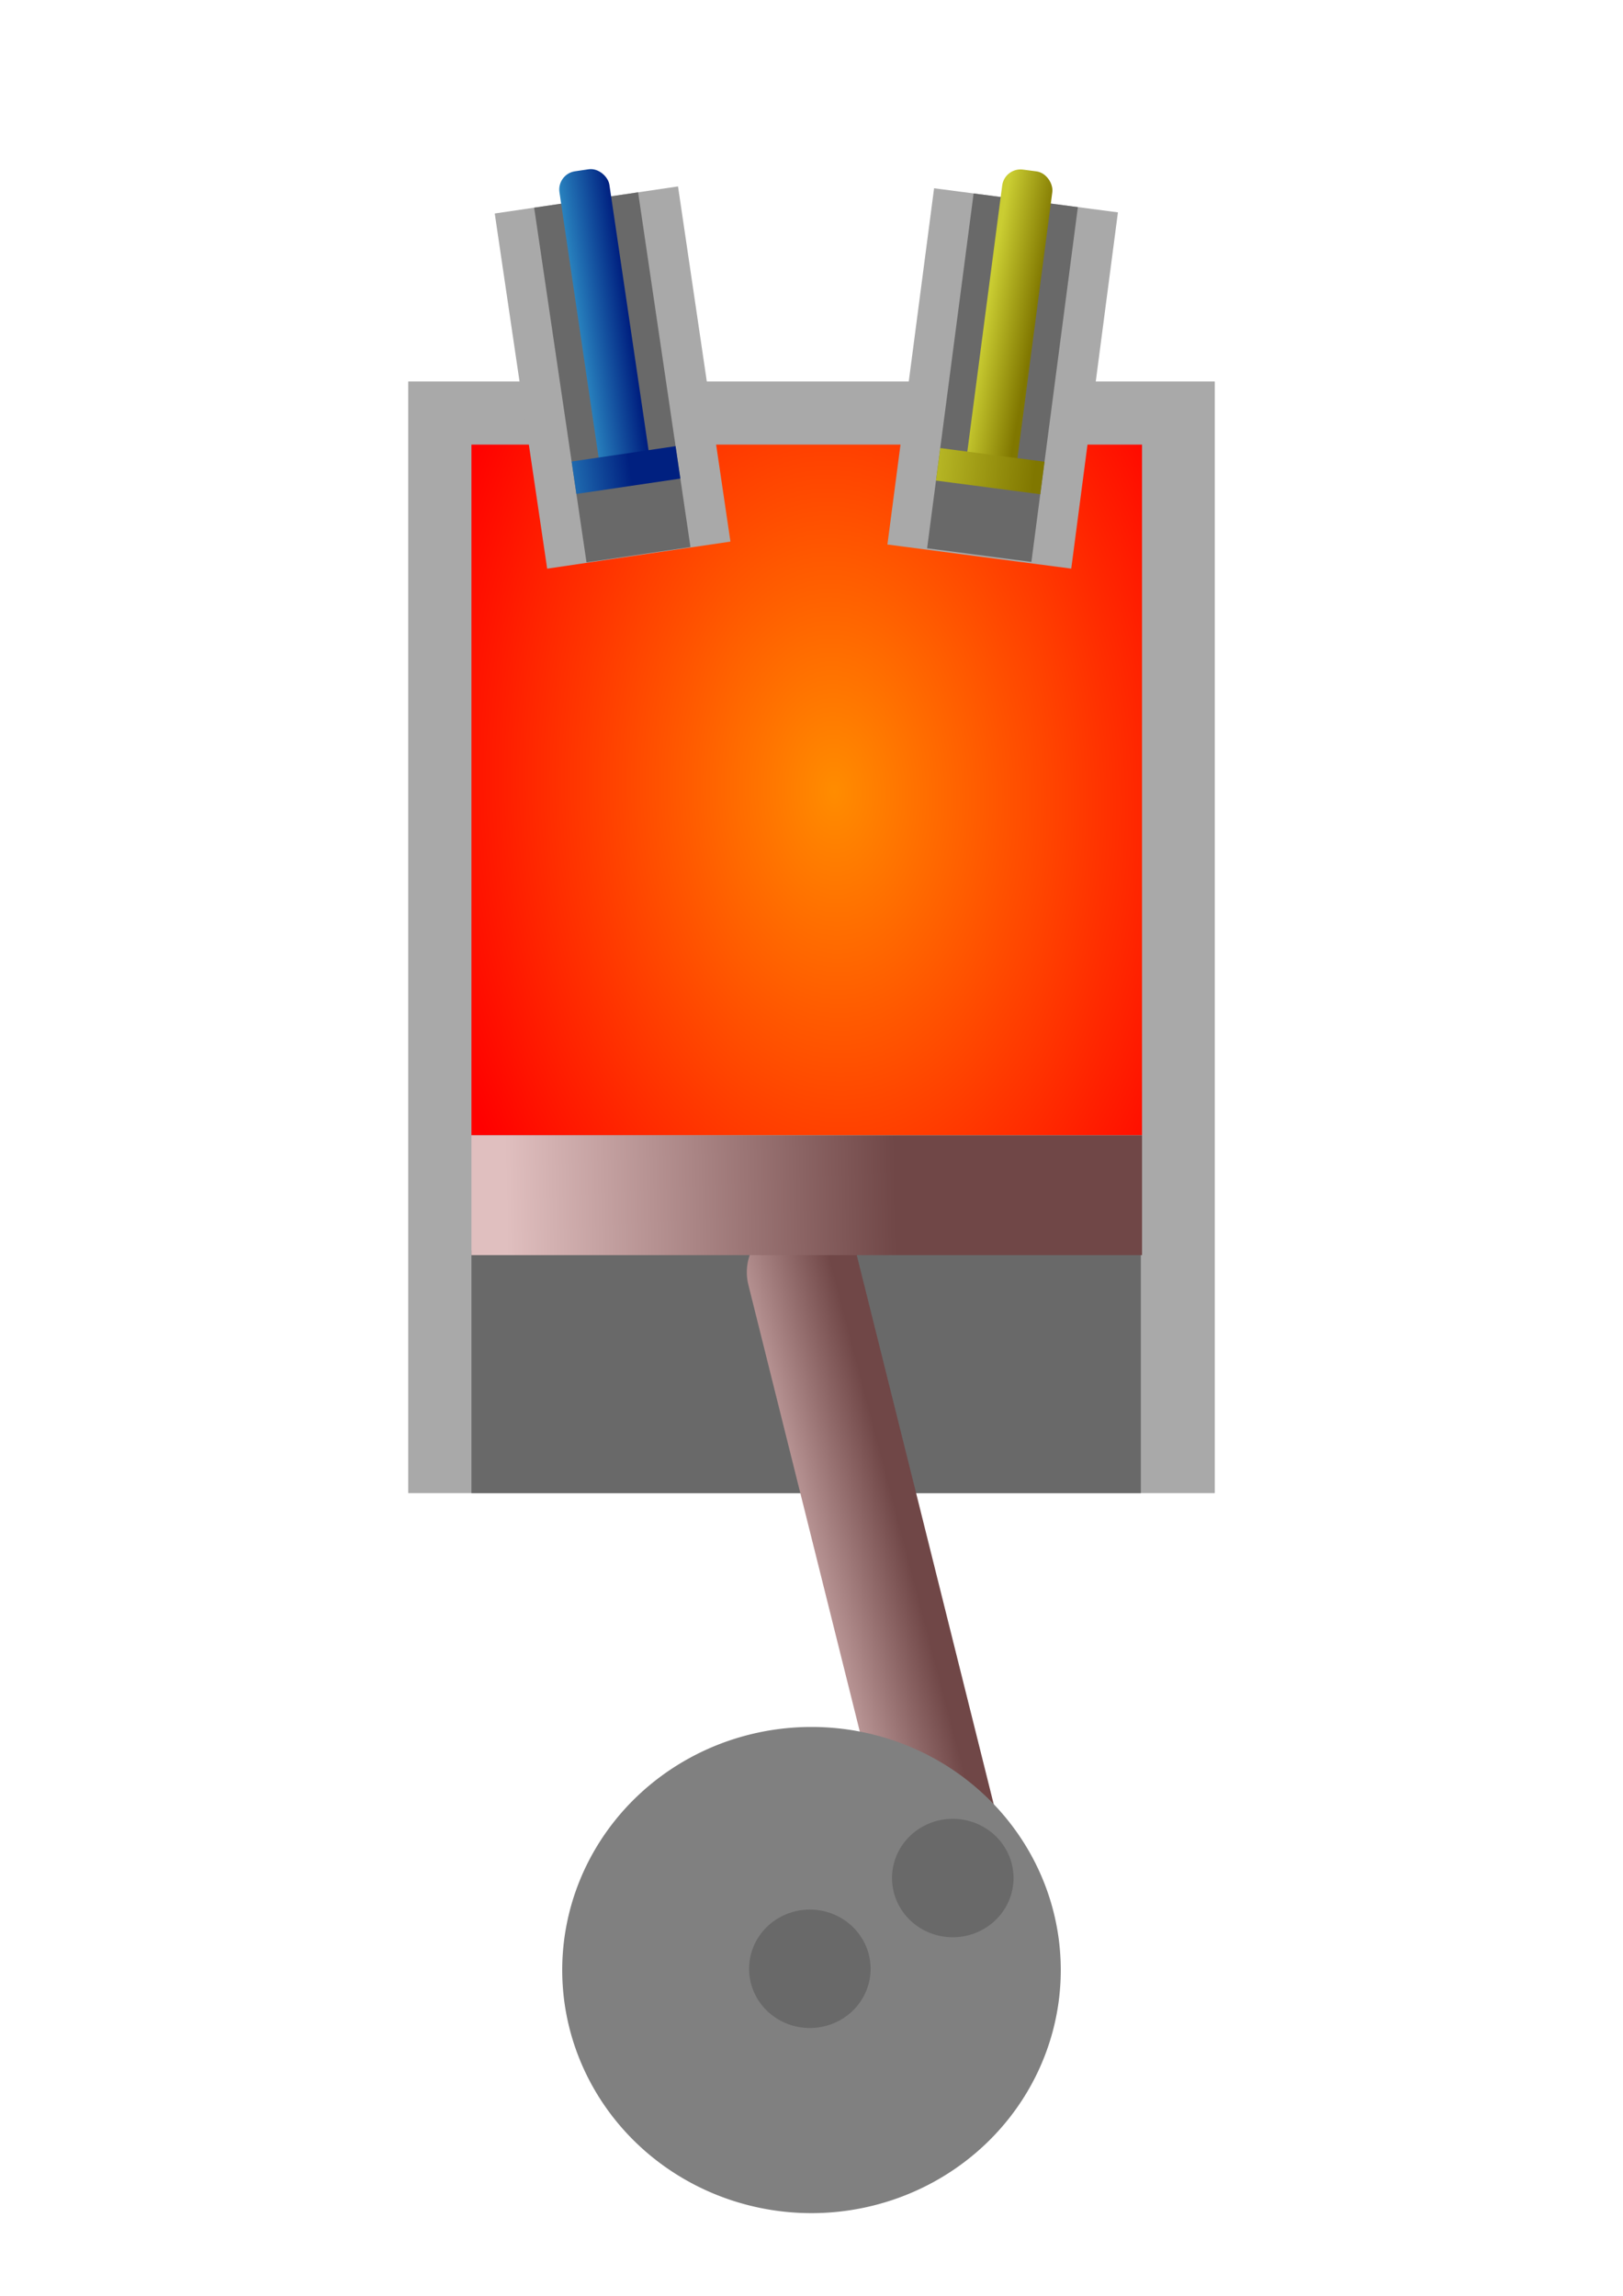 <?xml version="1.0" encoding="UTF-8" standalone="no"?>
<!-- Created with Inkscape (http://www.inkscape.org/) -->
<svg
   xmlns:dc="http://purl.org/dc/elements/1.1/"
   xmlns:cc="http://web.resource.org/cc/"
   xmlns:rdf="http://www.w3.org/1999/02/22-rdf-syntax-ns#"
   xmlns:svg="http://www.w3.org/2000/svg"
   xmlns="http://www.w3.org/2000/svg"
   xmlns:xlink="http://www.w3.org/1999/xlink"
   xmlns:sodipodi="http://inkscape.sourceforge.net/DTD/sodipodi-0.dtd"
   xmlns:inkscape="http://www.inkscape.org/namespaces/inkscape"
   width="744.094"
   height="1052.362"
   id="svg2226"
   sodipodi:version="0.32"
   inkscape:version="0.43"
   sodipodi:docbase="D:\Alexey\download"
   sodipodi:docname="engine.svg">
  <defs
     id="defs2228">
    <linearGradient
       id="linearGradient3981">
      <stop
         style="stop-color:#e0bfbf;stop-opacity:1;"
         offset="0"
         id="stop3983" />
      <stop
         style="stop-color:#704747;stop-opacity:1;"
         offset="1"
         id="stop3985" />
    </linearGradient>
    <linearGradient
       id="linearGradient13226">
      <stop
         id="stop13228"
         offset="0"
         style="stop-color:#807700;stop-opacity:1;" />
      <stop
         id="stop13230"
         offset="1"
         style="stop-color:#cacd32;stop-opacity:1;" />
    </linearGradient>
    <linearGradient
       id="linearGradient10581">
      <stop
         style="stop-color:#002080;stop-opacity:1;"
         offset="0"
         id="stop10583" />
      <stop
         style="stop-color:#3299cd;stop-opacity:1;"
         offset="1"
         id="stop10585" />
    </linearGradient>
    <linearGradient
       inkscape:collect="always"
       id="linearGradient2300">
      <stop
         style="stop-color:#ff8c00;stop-opacity:1;"
         offset="0"
         id="stop2302" />
      <stop
         style="stop-color:#ff0000"
         offset="1"
         id="stop2304" />
    </linearGradient>
    <radialGradient
       inkscape:collect="always"
       xlink:href="#linearGradient2300"
       id="radialGradient13243"
       gradientUnits="userSpaceOnUse"
       gradientTransform="matrix(0.914,-0.332,0.248,1.395,-174.866,190.3)"
       cx="541.311"
       cy="252.547"
       fx="541.311"
       fy="252.547"
       r="204.286" />
    <linearGradient
       inkscape:collect="always"
       xlink:href="#linearGradient10581"
       id="linearGradient1335"
       gradientUnits="userSpaceOnUse"
       gradientTransform="translate(-400.516,-561.293)"
       x1="655.034"
       y1="816.757"
       x2="611.853"
       y2="816.43" />
    <linearGradient
       inkscape:collect="always"
       xlink:href="#linearGradient13226"
       id="linearGradient1341"
       gradientUnits="userSpaceOnUse"
       gradientTransform="matrix(1,-1.612751e-17,1.60733e-17,1,-175.055,-661.361)"
       x1="673.377"
       y1="820.185"
       x2="612.047"
       y2="820.185" />
    <linearGradient
       inkscape:collect="always"
       xlink:href="#linearGradient10581"
       id="linearGradient2225"
       x1="263.768"
       y1="179.525"
       x2="235.169"
       y2="179.322"
       gradientUnits="userSpaceOnUse" />
    <linearGradient
       inkscape:collect="always"
       xlink:href="#linearGradient13226"
       id="linearGradient3979"
       x1="488.776"
       y1="99.354"
       x2="465.881"
       y2="98.337"
       gradientUnits="userSpaceOnUse" />
    <linearGradient
       inkscape:collect="always"
       xlink:href="#linearGradient3981"
       id="linearGradient3987"
       x1="231.88"
       y1="551.431"
       x2="410.657"
       y2="547.876"
       gradientUnits="userSpaceOnUse" />
    <linearGradient
       inkscape:collect="always"
       xlink:href="#linearGradient3981"
       id="linearGradient4870"
       x1="166.927"
       y1="825.94"
       x2="231.827"
       y2="825.21"
       gradientUnits="userSpaceOnUse" />
  </defs>
  <sodipodi:namedview
     id="base"
     pagecolor="#ffffff"
     bordercolor="#666666"
     borderopacity="1.0"
     inkscape:pageopacity="0.0"
     inkscape:pageshadow="2"
     inkscape:zoom="0.5649484"
     inkscape:cx="254.82298"
     inkscape:cy="551.02923"
     inkscape:document-units="px"
     inkscape:current-layer="layer1"
     fill="#32cd32"
     inkscape:window-width="1280"
     inkscape:window-height="998"
     inkscape:window-x="-4"
     inkscape:window-y="-4" />
  <g
     inkscape:label="Layer 1"
     inkscape:groupmode="layer"
     id="layer1">
    <path
       style="fill:#a9a9a9;stroke:none;stroke-width:3.513;stroke-miterlimit:4;stroke-opacity:1"
       d="M 187.151,174.849 L 556.943,174.849 L 556.943,684.422 L 187.151,684.422 L 187.151,174.849 z "
       id="rect2296" />
    <rect
       style="fill:url(#radialGradient13243);fill-opacity:1;stroke:none;stroke-width:1.799;stroke-miterlimit:4;stroke-dasharray:none;stroke-opacity:1"
       id="rect2298"
       width="307.443"
       height="316.576"
       x="216.14"
       y="203.802" />
    <rect
       style="fill:#696969;stroke:none;stroke-width:1.756;stroke-miterlimit:4;stroke-dasharray:none;stroke-opacity:1"
       id="rect2825"
       width="306.906"
       height="111.285"
       x="216.14"
       y="573.136" />
    <rect
       style="fill:url(#linearGradient4870);fill-opacity:1.0"
       id="rect5317"
       width="51.582"
       height="329.449"
       x="190.626"
       y="640.787"
       ry="23.134"
       rx="23.128"
       transform="matrix(0.957,-0.289,0.242,0.97,0,0)" />
    <rect
       style="fill:url(#linearGradient3987);stroke:none;stroke-width:1.756;stroke-miterlimit:4;stroke-dasharray:none;stroke-opacity:1;fill-opacity:1.0"
       id="rect2308"
       width="307.443"
       height="54.911"
       x="216.14"
       y="520.42" />
    <path
       sodipodi:type="arc"
       style="fill:#808080;stroke:none;stroke-width:2;stroke-miterlimit:4;stroke-dasharray:none;stroke-opacity:1"
       id="path3659"
       sodipodi:cx="362.85715"
       sodipodi:cy="796.64789"
       sodipodi:rx="114.28571"
       sodipodi:ry="111.42857"
       d="M 477.143 796.648 A 114.286 111.429 0 1 1  248.571,796.648 A 114.286 111.429 0 1 1  477.143 796.648 z"
       transform="translate(9.19,106.388)" />
    <path
       sodipodi:type="arc"
       style="fill:#696969;stroke:none;stroke-width:2;stroke-miterlimit:4;stroke-dasharray:none;stroke-opacity:1"
       id="path3661"
       sodipodi:cx="379.28571"
       sodipodi:cy="798.07648"
       sodipodi:rx="27.857143"
       sodipodi:ry="27.142857"
       d="M 407.143 798.076 A 27.857 27.143 0 1 1  351.429,798.076 A 27.857 27.143 0 1 1  407.143 798.076 z"
       transform="translate(-8,104.388)" />
    <path
       sodipodi:type="arc"
       style="fill:#696969;stroke:none;stroke-width:2;stroke-miterlimit:4;stroke-dasharray:none;stroke-opacity:1"
       id="path3663"
       sodipodi:cx="379.28571"
       sodipodi:cy="798.07648"
       sodipodi:rx="27.857143"
       sodipodi:ry="27.142857"
       d="M 407.143 798.076 A 27.857 27.143 0 1 1  351.429,798.076 A 27.857 27.143 0 1 1  407.143 798.076 z"
       transform="translate(57.533,62.786)" />
    <rect
       style="fill:#a9a9a9;fill-opacity:1;stroke:none;stroke-width:2;stroke-miterlimit:4;stroke-dasharray:none;stroke-opacity:1"
       id="rect9698"
       width="84.964"
       height="164.617"
       x="435.621"
       y="29.907"
       transform="matrix(0.992,0.13,-0.13,0.992,0,0)" />
    <rect
       style="fill:#696969;fill-opacity:1;stroke:none;stroke-width:2;stroke-miterlimit:4;stroke-dasharray:none;stroke-opacity:1"
       id="rect10573"
       width="48.188"
       height="163.964"
       x="453.89"
       y="29.906"
       transform="matrix(0.992,0.13,-0.13,0.992,0,0)" />
    <rect
       style="fill:url(#linearGradient3979);fill-opacity:1.0;stroke:none;stroke-width:2;stroke-miterlimit:4;stroke-dasharray:none;stroke-opacity:1"
       id="rect10577"
       width="23.155"
       height="140.183"
       x="466.406"
       y="16.138"
       ry="8.449"
       rx="8.449"
       transform="matrix(0.992,0.13,-0.13,0.992,0,0)" />
    <rect
       style="fill:url(#linearGradient1341);fill-opacity:1;stroke:none;stroke-width:2;stroke-miterlimit:4;stroke-dasharray:none;stroke-opacity:1"
       id="rect10579"
       width="48.188"
       height="15.02"
       x="453.89"
       y="147.56"
       ry="0"
       transform="matrix(0.992,0.13,-0.13,0.992,0,0)" />
    <rect
       style="fill:#a9a9a9;fill-opacity:1;stroke:none;stroke-width:2;stroke-miterlimit:4;stroke-dasharray:none;stroke-opacity:1"
       id="rect10591"
       width="84.963"
       height="164.617"
       x="210.159"
       y="129.973"
       transform="matrix(0.989,-0.146,0.146,0.989,0,0)" />
    <rect
       style="fill:#696969;fill-opacity:1;stroke:none;stroke-width:2;stroke-miterlimit:4;stroke-dasharray:none;stroke-opacity:1"
       id="rect10593"
       width="48.188"
       height="164.406"
       x="228.428"
       y="129.973"
       transform="matrix(0.989,-0.146,0.146,0.989,0,0)" />
    <rect
       style="fill:url(#linearGradient2225);fill-opacity:1.0;stroke:none;stroke-width:2;stroke-miterlimit:4;stroke-dasharray:none;stroke-opacity:1;fill-rule:nonzero"
       id="rect10595"
       width="23.155"
       height="140.183"
       x="240.944"
       y="116.205"
       ry="8.449"
       rx="8.449"
       transform="matrix(0.989,-0.146,0.146,0.989,0,0)" />
    <rect
       style="fill:url(#linearGradient1335);fill-opacity:1;stroke:none;stroke-width:2;stroke-miterlimit:4;stroke-dasharray:none;stroke-opacity:1"
       id="rect10597"
       width="48.188"
       height="15.02"
       x="228.428"
       y="247.626"
       ry="0"
       transform="matrix(0.989,-0.146,0.146,0.989,0,0)" />
  </g>
</svg>
